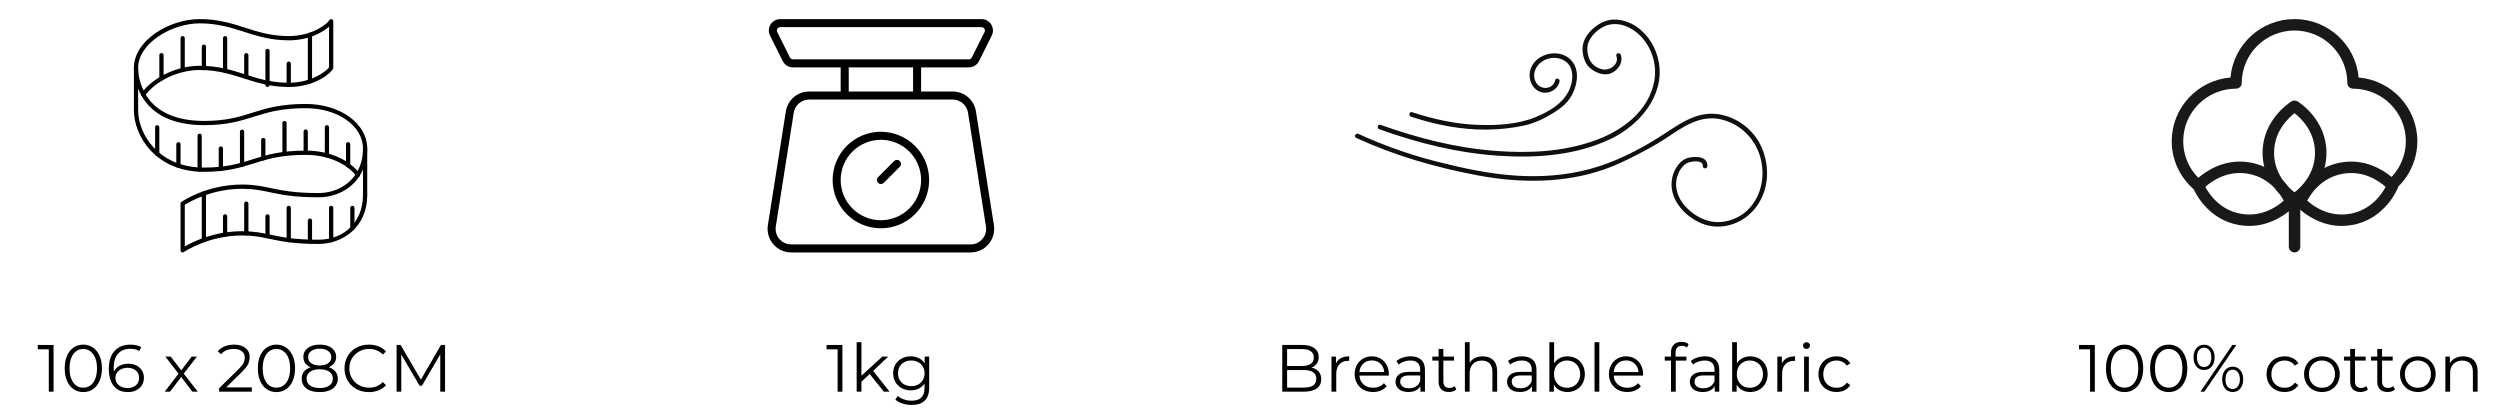 <svg version="1.0" preserveAspectRatio="xMidYMid meet" height="100" viewBox="0 0 450 75" zoomAndPan="magnify" width="600" xmlns:xlink="http://www.w3.org/1999/xlink" xmlns="http://www.w3.org/2000/svg"><defs><g></g><clipPath id="d0caf48383"><path clip-rule="nonzero" d="M 247 3.438 L 299 3.438 L 299 29 L 247 29 Z M 247 3.438"></path></clipPath><clipPath id="7ccf0a5120"><path clip-rule="nonzero" d="M 243.602 20 L 318.602 20 L 318.602 41 L 243.602 41 Z M 243.602 20"></path></clipPath><clipPath id="6e84d420cc"><path clip-rule="nonzero" d="M 25 16 L 66.102 16 L 66.102 32 L 25 32 Z M 25 16"></path></clipPath><clipPath id="cbd8813df9"><path clip-rule="nonzero" d="M 24.102 3.438 L 60 3.438 L 60 18 L 24.102 18 Z M 24.102 3.438"></path></clipPath><clipPath id="e749f09294"><path clip-rule="nonzero" d="M 24.102 19 L 65 19 L 65 32 L 24.102 32 Z M 24.102 19"></path></clipPath><clipPath id="ec24bb7728"><path clip-rule="nonzero" d="M 32 31 L 66.102 31 L 66.102 45.438 L 32 45.438 Z M 32 31"></path></clipPath><clipPath id="0069982c3c"><path clip-rule="nonzero" d="M 65 26 L 66.102 26 L 66.102 36 L 65 36 Z M 65 26"></path></clipPath><clipPath id="25123124cc"><path clip-rule="nonzero" d="M 24.102 11 L 25 11 L 25 21 L 24.102 21 Z M 24.102 11"></path></clipPath><clipPath id="27c01b0a09"><path clip-rule="nonzero" d="M 138 3.438 L 179 3.438 L 179 45.438 L 138 45.438 Z M 138 3.438"></path></clipPath><clipPath id="dfe08d9990"><path clip-rule="nonzero" d="M 390.898 3.438 L 435.148 3.438 L 435.148 45.438 L 390.898 45.438 Z M 390.898 3.438"></path></clipPath></defs><path fill-rule="nonzero" fill-opacity="1" d="M 253.973 21 C 258.371 22.453 262.953 23.375 267.594 23.328 C 269.797 23.309 272.016 23.086 274.176 22.633 C 276.098 22.234 277.867 21.402 279.535 20.371 C 281.09 19.41 282.387 18.387 283.164 16.664 C 283.848 15.141 284.188 13.266 283.414 11.711 C 281.855 8.574 276.938 9.102 275.609 12.152 C 274.938 13.688 275.496 15.754 277.078 16.469 C 278.527 17.125 280.391 16.246 280.723 14.66 C 280.832 14.137 280.039 13.914 279.93 14.438 C 279.594 16.035 277.512 16.285 276.613 15.035 C 275.645 13.684 276.289 11.938 277.562 11.074 C 278.762 10.262 280.414 10.168 281.648 10.953 C 283.113 11.887 283.223 13.707 282.801 15.246 C 281.973 18.262 279.125 19.961 276.41 21.078 C 273.227 22.395 269.469 22.594 266.066 22.477 C 262.012 22.34 258.035 21.465 254.191 20.195 C 253.688 20.027 253.469 20.832 253.973 21" fill="#100f0d"></path><g clip-path="url(#d0caf48383)"><path fill-rule="nonzero" fill-opacity="1" d="M 248.273 23.266 C 255.238 25.77 262.477 27.562 269.871 28.043 C 276.68 28.484 283.758 27.973 290 24.969 C 295.07 22.527 299.633 17.281 298.594 11.242 C 298.16 8.707 296.738 6.297 294.625 4.836 C 293.523 4.074 292.219 3.602 290.883 3.523 C 289.352 3.438 288.004 4.078 286.848 5.055 C 285.777 5.953 284.855 7.305 284.855 8.762 C 284.855 9.902 285.215 11.348 286.074 12.137 C 287.07 13.047 288.664 13.73 289.984 13.188 C 291.238 12.668 292.227 11.242 291.746 9.867 C 291.57 9.363 290.773 9.578 290.949 10.086 C 291.484 11.617 289.707 12.789 288.375 12.465 C 287.164 12.172 286.27 11.402 285.93 10.207 C 285.586 9.008 285.621 7.934 286.32 6.863 C 287.055 5.734 288.391 4.703 289.715 4.43 C 292.234 3.91 294.793 5.555 296.195 7.555 C 297.602 9.559 298.215 12.094 297.781 14.516 C 296.801 20.059 291.945 23.559 287.008 25.316 C 281.293 27.348 275.168 27.613 269.176 27.16 C 262.094 26.625 255.168 24.859 248.492 22.465 C 247.992 22.285 247.773 23.09 248.273 23.266" fill="#100f0d"></path></g><g clip-path="url(#7ccf0a5120)"><path fill-rule="nonzero" fill-opacity="1" d="M 244.098 24.816 C 251.156 28.059 258.574 30.188 266.188 31.602 C 273.711 32.992 281.621 33.012 288.906 30.445 C 290.758 29.793 292.512 28.953 294.258 28.059 C 296.125 27.102 297.992 26.129 299.746 24.965 C 302.812 22.93 305.945 20.602 309.82 21.496 C 313.098 22.258 315.734 24.746 316.754 27.969 C 317.848 31.414 317.145 35.391 314.461 37.918 C 312.996 39.293 310.797 40.102 308.812 39.969 C 306.699 39.832 304.699 38.645 303.297 37.078 C 301.938 35.559 301.277 33.5 301.988 31.52 C 302.309 30.629 302.973 29.59 303.895 29.266 C 304.574 29.023 306.555 28.738 306.512 29.902 C 306.492 30.438 307.316 30.438 307.336 29.902 C 307.402 28.117 305.285 28.125 304.062 28.367 C 302.426 28.691 301.344 30.41 301.008 31.957 C 300.207 35.633 303.129 38.914 306.309 40.223 C 309.863 41.68 313.965 40.234 316.184 37.164 C 318.438 34.047 318.598 29.965 317.074 26.488 C 315.723 23.402 312.719 21.102 309.422 20.574 C 305.18 19.898 301.984 22.594 298.605 24.715 C 294.762 27.129 290.531 29.254 286.145 30.43 C 281.852 31.582 277.375 31.895 272.949 31.617 C 268.07 31.312 263.234 30.262 258.504 29.055 C 253.699 27.824 249.031 26.172 244.516 24.098 C 244.035 23.879 243.617 24.594 244.098 24.816" fill="#100f0d"></path></g><g clip-path="url(#6e84d420cc)"><path fill-rule="nonzero" fill-opacity="1" d="M 64.422 31.828 C 64.348 31.828 64.277 31.812 64.215 31.77 C 64.035 31.656 63.984 31.422 64.098 31.242 C 64.918 29.961 65.336 28.441 65.336 26.73 C 65.336 22.66 60.809 19.473 55.027 19.473 C 50.555 19.473 48.059 20.262 45.645 21.023 C 43.293 21.762 40.859 22.527 36.699 22.527 C 31.266 22.527 27.371 20.676 25.438 17.168 C 25.336 16.984 25.402 16.75 25.59 16.648 C 25.773 16.547 26.004 16.617 26.105 16.801 C 27.898 20.051 31.559 21.766 36.699 21.766 C 40.742 21.766 43.012 21.051 45.414 20.293 C 47.883 19.516 50.438 18.711 55.027 18.711 C 61.238 18.711 66.102 22.234 66.102 26.73 C 66.102 28.59 65.645 30.246 64.738 31.652 C 64.668 31.766 64.547 31.828 64.422 31.828" fill="#000000"></path></g><g clip-path="url(#cbd8813df9)"><path fill-rule="nonzero" fill-opacity="1" d="M 35.938 4.203 C 30.922 4.203 24.863 7.777 24.863 12.219 C 24.863 13.551 25.207 14.973 25.84 16.285 C 28.09 13.645 32.141 11.84 35.938 11.84 C 39.285 11.84 41.758 12.629 44.152 13.395 C 46.559 14.164 48.832 14.895 51.973 14.895 C 56.145 14.895 58.781 12.785 59.227 12.117 L 59.227 4.805 C 58.062 5.824 55.582 7.258 51.973 7.258 C 48.711 7.258 46.273 6.477 43.918 5.719 C 41.582 4.973 39.168 4.203 35.938 4.203 Z M 25.773 17.367 C 25.766 17.367 25.754 17.367 25.746 17.367 C 25.617 17.355 25.5 17.285 25.438 17.168 C 24.574 15.613 24.102 13.852 24.102 12.219 C 24.102 7.273 30.461 3.438 35.938 3.438 C 39.285 3.438 41.758 4.23 44.152 4.996 C 46.559 5.766 48.832 6.492 51.973 6.492 C 56.301 6.492 58.977 4.227 59.27 3.648 C 59.348 3.492 59.523 3.41 59.699 3.449 C 59.867 3.488 59.992 3.645 59.992 3.82 L 59.992 12.219 C 59.992 12.281 59.977 12.34 59.949 12.395 C 59.586 13.113 56.785 15.656 51.973 15.656 C 48.711 15.656 46.273 14.875 43.918 14.121 C 41.582 13.375 39.168 12.602 35.938 12.602 C 32.145 12.602 28.09 14.496 26.082 17.215 C 26.004 17.309 25.891 17.367 25.773 17.367" fill="#000000"></path></g><g clip-path="url(#e749f09294)"><path fill-rule="nonzero" fill-opacity="1" d="M 64.422 31.828 C 64.305 31.828 64.191 31.777 64.117 31.68 C 62.332 29.332 58.852 27.875 55.027 27.875 C 50.555 27.875 48.059 28.66 45.645 29.422 C 43.293 30.164 40.859 30.93 36.699 30.93 C 28.008 30.93 24.102 24.453 24.102 19.855 C 24.102 19.645 24.27 19.473 24.48 19.473 C 24.691 19.473 24.863 19.645 24.863 19.855 C 24.863 24.137 28.535 30.164 36.699 30.164 C 40.742 30.164 43.012 29.449 45.414 28.695 C 47.883 27.918 50.438 27.109 55.027 27.109 C 59.145 27.109 62.77 28.648 64.723 31.219 C 64.852 31.387 64.82 31.625 64.648 31.754 C 64.582 31.805 64.5 31.828 64.422 31.828" fill="#000000"></path></g><g clip-path="url(#ec24bb7728)"><path fill-rule="nonzero" fill-opacity="1" d="M 32.883 45.438 C 32.82 45.438 32.758 45.422 32.707 45.395 C 32.578 45.328 32.5 45.199 32.5 45.055 L 32.5 36.656 C 32.5 36.531 32.562 36.414 32.664 36.344 C 32.848 36.215 37.227 33.219 43.574 33.219 C 45.758 33.219 47.207 33.531 48.746 33.855 C 50.711 34.273 52.941 34.746 57.316 34.746 C 60.168 34.746 62.703 33.438 64.098 31.242 C 64.211 31.066 64.445 31.012 64.625 31.125 C 64.801 31.238 64.855 31.477 64.742 31.652 C 63.207 34.066 60.434 35.512 57.316 35.512 C 52.863 35.512 50.59 35.027 48.586 34.602 C 47.023 34.27 45.676 33.984 43.574 33.984 C 38.129 33.984 34.109 36.332 33.262 36.863 L 33.262 44.367 C 34.684 43.535 38.5 41.621 43.574 41.621 C 45.758 41.621 47.207 41.93 48.746 42.254 C 50.711 42.672 52.941 43.148 57.316 43.148 C 62.039 43.148 65.336 39.852 65.336 35.129 C 65.336 34.918 65.508 34.746 65.719 34.746 C 65.93 34.746 66.102 34.918 66.102 35.129 C 66.102 40.895 61.684 43.91 57.316 43.91 C 52.863 43.91 50.59 43.426 48.586 43.004 C 47.023 42.672 45.676 42.383 43.574 42.383 C 37.465 42.383 33.145 45.34 33.098 45.371 C 33.035 45.414 32.961 45.438 32.883 45.438" fill="#000000"></path></g><g clip-path="url(#0069982c3c)"><path fill-rule="nonzero" fill-opacity="1" d="M 65.719 35.512 C 65.508 35.512 65.336 35.34 65.336 35.129 L 65.336 26.73 C 65.336 26.516 65.508 26.348 65.719 26.348 C 65.93 26.348 66.102 26.516 66.102 26.73 L 66.102 35.129 C 66.102 35.34 65.93 35.512 65.719 35.512" fill="#000000"></path></g><g clip-path="url(#25123124cc)"><path fill-rule="nonzero" fill-opacity="1" d="M 24.48 20.238 C 24.27 20.238 24.102 20.066 24.102 19.855 L 24.102 12.219 C 24.102 12.008 24.27 11.84 24.48 11.84 C 24.691 11.84 24.863 12.008 24.863 12.219 L 24.863 19.855 C 24.863 20.066 24.691 20.238 24.48 20.238" fill="#000000"></path></g><path fill-rule="nonzero" fill-opacity="1" d="M 55.789 15.043 C 55.578 15.043 55.41 14.875 55.41 14.664 L 55.41 6.262 C 55.41 6.051 55.578 5.883 55.789 5.883 C 56.004 5.883 56.172 6.051 56.172 6.262 L 56.172 14.664 C 56.172 14.875 56.004 15.043 55.789 15.043" fill="#000000"></path><path fill-rule="nonzero" fill-opacity="1" d="M 36.699 43.598 C 36.488 43.598 36.316 43.426 36.316 43.215 L 36.316 34.816 C 36.316 34.605 36.488 34.434 36.699 34.434 C 36.91 34.434 37.082 34.605 37.082 34.816 L 37.082 43.215 C 37.082 43.426 36.91 43.598 36.699 43.598" fill="#000000"></path><path fill-rule="nonzero" fill-opacity="1" d="M 28.301 28.09 C 28.09 28.09 27.918 27.918 27.918 27.707 L 27.918 22.91 C 27.918 22.699 28.09 22.527 28.301 22.527 C 28.512 22.527 28.68 22.699 28.68 22.91 L 28.68 27.707 C 28.68 27.918 28.512 28.09 28.301 28.09" fill="#000000"></path><path fill-rule="nonzero" fill-opacity="1" d="M 32.117 30.219 C 31.906 30.219 31.734 30.051 31.734 29.836 L 31.734 25.965 C 31.734 25.754 31.906 25.582 32.117 25.582 C 32.328 25.582 32.5 25.754 32.5 25.965 L 32.5 29.836 C 32.5 30.051 32.328 30.219 32.117 30.219" fill="#000000"></path><path fill-rule="nonzero" fill-opacity="1" d="M 35.938 30.914 C 35.723 30.914 35.555 30.746 35.555 30.531 L 35.555 24.438 C 35.555 24.227 35.723 24.055 35.938 24.055 C 36.148 24.055 36.316 24.227 36.316 24.438 L 36.316 30.531 C 36.316 30.746 36.148 30.914 35.938 30.914" fill="#000000"></path><path fill-rule="nonzero" fill-opacity="1" d="M 39.754 30.777 C 39.543 30.777 39.371 30.605 39.371 30.395 L 39.371 26.73 C 39.371 26.516 39.543 26.348 39.754 26.348 C 39.965 26.348 40.137 26.516 40.137 26.73 L 40.137 30.395 C 40.137 30.605 39.965 30.777 39.754 30.777" fill="#000000"></path><path fill-rule="nonzero" fill-opacity="1" d="M 43.574 30.027 C 43.359 30.027 43.191 29.859 43.191 29.645 L 43.191 23.703 C 43.191 23.496 43.359 23.324 43.574 23.324 C 43.785 23.324 43.953 23.496 43.953 23.703 L 43.953 29.645 C 43.953 29.859 43.785 30.027 43.574 30.027" fill="#000000"></path><path fill-rule="nonzero" fill-opacity="1" d="M 47.391 28.875 C 47.18 28.875 47.008 28.703 47.008 28.492 L 47.008 25.203 C 47.008 24.988 47.18 24.82 47.391 24.82 C 47.602 24.82 47.773 24.988 47.773 25.203 L 47.773 28.492 C 47.773 28.703 47.602 28.875 47.391 28.875" fill="#000000"></path><path fill-rule="nonzero" fill-opacity="1" d="M 51.207 28.094 C 50.996 28.094 50.828 27.926 50.828 27.715 L 50.828 22.148 C 50.828 21.934 50.996 21.766 51.207 21.766 C 51.422 21.766 51.59 21.934 51.59 22.148 L 51.59 27.715 C 51.59 27.926 51.422 28.094 51.207 28.094" fill="#000000"></path><path fill-rule="nonzero" fill-opacity="1" d="M 55.027 27.875 C 54.816 27.875 54.645 27.703 54.645 27.492 L 54.645 23.676 C 54.645 23.461 54.816 23.293 55.027 23.293 C 55.238 23.293 55.41 23.461 55.41 23.676 L 55.41 27.492 C 55.41 27.703 55.238 27.875 55.027 27.875" fill="#000000"></path><path fill-rule="nonzero" fill-opacity="1" d="M 58.844 28.363 C 58.633 28.363 58.465 28.195 58.465 27.98 L 58.465 22.91 C 58.465 22.699 58.633 22.527 58.844 22.527 C 59.059 22.527 59.227 22.699 59.227 22.91 L 59.227 27.98 C 59.227 28.195 59.059 28.363 58.844 28.363" fill="#000000"></path><path fill-rule="nonzero" fill-opacity="1" d="M 62.664 30.137 C 62.453 30.137 62.281 29.961 62.281 29.754 L 62.281 25.965 C 62.281 25.754 62.453 25.582 62.664 25.582 C 62.875 25.582 63.047 25.754 63.047 25.965 L 63.047 29.754 C 63.047 29.961 62.875 30.137 62.664 30.137" fill="#000000"></path><path fill-rule="nonzero" fill-opacity="1" d="M 40.52 42.621 C 40.305 42.621 40.137 42.449 40.137 42.242 L 40.137 38.949 C 40.137 38.734 40.305 38.566 40.52 38.566 C 40.73 38.566 40.898 38.734 40.898 38.949 L 40.898 42.242 C 40.898 42.449 40.73 42.621 40.52 42.621" fill="#000000"></path><path fill-rule="nonzero" fill-opacity="1" d="M 48.152 42.902 C 47.941 42.902 47.773 42.734 47.773 42.52 L 47.773 38.949 C 47.773 38.734 47.941 38.566 48.152 38.566 C 48.367 38.566 48.535 38.734 48.535 38.949 L 48.535 42.52 C 48.535 42.734 48.367 42.902 48.152 42.902" fill="#000000"></path><path fill-rule="nonzero" fill-opacity="1" d="M 55.789 43.887 C 55.578 43.887 55.41 43.719 55.41 43.504 L 55.41 39.711 C 55.41 39.5 55.578 39.328 55.789 39.328 C 56.004 39.328 56.172 39.5 56.172 39.711 L 56.172 43.504 C 56.172 43.719 56.004 43.887 55.789 43.887" fill="#000000"></path><path fill-rule="nonzero" fill-opacity="1" d="M 63.426 41.492 C 63.215 41.492 63.047 41.32 63.047 41.109 L 63.047 37.422 C 63.047 37.207 63.215 37.039 63.426 37.039 C 63.641 37.039 63.809 37.207 63.809 37.422 L 63.809 41.109 C 63.809 41.32 63.641 41.492 63.426 41.492" fill="#000000"></path><path fill-rule="nonzero" fill-opacity="1" d="M 44.336 42.398 C 44.125 42.398 43.953 42.23 43.953 42.016 L 43.953 36.656 C 43.953 36.445 44.125 36.273 44.336 36.273 C 44.547 36.273 44.719 36.445 44.719 36.656 L 44.719 42.016 C 44.719 42.23 44.547 42.398 44.336 42.398" fill="#000000"></path><path fill-rule="nonzero" fill-opacity="1" d="M 51.973 43.605 C 51.762 43.605 51.59 43.434 51.59 43.227 L 51.59 37.422 C 51.59 37.207 51.762 37.039 51.973 37.039 C 52.184 37.039 52.355 37.207 52.355 37.422 L 52.355 43.227 C 52.355 43.434 52.184 43.605 51.973 43.605" fill="#000000"></path><path fill-rule="nonzero" fill-opacity="1" d="M 59.609 43.629 C 59.398 43.629 59.227 43.457 59.227 43.246 L 59.227 37.422 C 59.227 37.207 59.398 37.039 59.609 37.039 C 59.82 37.039 59.992 37.207 59.992 37.422 L 59.992 43.246 C 59.992 43.457 59.82 43.629 59.609 43.629" fill="#000000"></path><path fill-rule="nonzero" fill-opacity="1" d="M 51.973 15.656 C 51.762 15.656 51.59 15.488 51.59 15.273 L 51.59 11.457 C 51.59 11.246 51.762 11.074 51.973 11.074 C 52.184 11.074 52.355 11.246 52.355 11.457 L 52.355 15.273 C 52.355 15.488 52.184 15.656 51.973 15.656" fill="#000000"></path><path fill-rule="nonzero" fill-opacity="1" d="M 48.152 15.656 C 47.941 15.656 47.773 15.488 47.773 15.273 L 47.773 9.164 C 47.773 8.953 47.941 8.785 48.152 8.785 C 48.367 8.785 48.535 8.953 48.535 9.164 L 48.535 15.273 C 48.535 15.488 48.367 15.656 48.152 15.656" fill="#000000"></path><path fill-rule="nonzero" fill-opacity="1" d="M 44.336 14.238 C 44.125 14.238 43.953 14.066 43.953 13.855 L 43.953 9.93 C 43.953 9.719 44.125 9.547 44.336 9.547 C 44.547 9.547 44.719 9.719 44.719 9.93 L 44.719 13.855 C 44.719 14.066 44.547 14.238 44.336 14.238" fill="#000000"></path><path fill-rule="nonzero" fill-opacity="1" d="M 40.52 13.129 C 40.305 13.129 40.137 12.957 40.137 12.746 L 40.137 6.875 C 40.137 6.664 40.305 6.492 40.52 6.492 C 40.73 6.492 40.898 6.664 40.898 6.875 L 40.898 12.746 C 40.898 12.957 40.73 13.129 40.52 13.129" fill="#000000"></path><path fill-rule="nonzero" fill-opacity="1" d="M 36.699 12.617 C 36.488 12.617 36.316 12.445 36.316 12.234 L 36.316 8.402 C 36.316 8.191 36.488 8.02 36.699 8.02 C 36.91 8.02 37.082 8.191 37.082 8.402 L 37.082 12.234 C 37.082 12.445 36.91 12.617 36.699 12.617" fill="#000000"></path><path fill-rule="nonzero" fill-opacity="1" d="M 32.883 12.984 C 32.668 12.984 32.5 12.812 32.5 12.602 L 32.5 6.875 C 32.5 6.664 32.668 6.492 32.883 6.492 C 33.094 6.492 33.262 6.664 33.262 6.875 L 33.262 12.602 C 33.262 12.812 33.094 12.984 32.883 12.984" fill="#000000"></path><path fill-rule="nonzero" fill-opacity="1" d="M 29.062 14.52 C 28.852 14.52 28.68 14.348 28.68 14.137 L 28.68 9.93 C 28.68 9.719 28.852 9.547 29.062 9.547 C 29.273 9.547 29.445 9.719 29.445 9.93 L 29.445 14.137 C 29.445 14.348 29.273 14.52 29.062 14.52" fill="#000000"></path><g clip-path="url(#27c01b0a09)"><path fill-rule="nonzero" fill-opacity="1" d="M 178.902 40.523 L 175.672 20.062 C 175.594 19.562 175.434 19.09 175.184 18.645 C 174.938 18.203 174.621 17.816 174.238 17.488 C 173.852 17.156 173.422 16.906 172.945 16.73 C 172.469 16.559 171.977 16.469 171.473 16.473 L 165.797 16.473 L 165.797 12.129 L 174.387 12.129 C 174.777 12.129 175.137 12.027 175.469 11.82 C 175.801 11.617 176.051 11.34 176.227 10.992 L 178.512 6.414 C 178.59 6.258 178.648 6.094 178.684 5.922 C 178.719 5.75 178.734 5.578 178.727 5.402 C 178.719 5.227 178.688 5.055 178.637 4.891 C 178.586 4.723 178.516 4.562 178.422 4.414 C 178.328 4.266 178.219 4.129 178.094 4.008 C 177.969 3.887 177.828 3.785 177.676 3.699 C 177.52 3.613 177.359 3.547 177.191 3.504 C 177.02 3.461 176.848 3.438 176.672 3.438 L 140.445 3.438 C 140.27 3.438 140.098 3.461 139.93 3.504 C 139.758 3.547 139.598 3.613 139.445 3.699 C 139.293 3.785 139.152 3.887 139.023 4.008 C 138.898 4.129 138.789 4.266 138.695 4.414 C 138.605 4.562 138.531 4.723 138.48 4.891 C 138.43 5.055 138.398 5.227 138.391 5.402 C 138.383 5.578 138.398 5.75 138.434 5.922 C 138.473 6.094 138.527 6.258 138.605 6.414 L 140.895 10.992 C 141.07 11.34 141.32 11.617 141.652 11.82 C 141.984 12.027 142.344 12.129 142.734 12.129 L 151.32 12.129 L 151.32 16.473 L 145.648 16.473 C 145.141 16.469 144.648 16.559 144.172 16.73 C 143.699 16.906 143.266 17.156 142.883 17.488 C 142.496 17.816 142.18 18.203 141.934 18.645 C 141.688 19.09 141.527 19.562 141.449 20.062 L 138.219 40.523 C 138.168 40.828 138.156 41.133 138.172 41.438 C 138.191 41.746 138.242 42.047 138.324 42.34 C 138.41 42.637 138.523 42.922 138.668 43.191 C 138.812 43.461 138.984 43.715 139.184 43.949 C 139.383 44.18 139.605 44.391 139.852 44.578 C 140.098 44.762 140.359 44.918 140.637 45.047 C 140.918 45.176 141.207 45.273 141.504 45.34 C 141.805 45.406 142.109 45.438 142.418 45.438 L 174.703 45.438 C 175.008 45.438 175.312 45.406 175.613 45.34 C 175.914 45.273 176.203 45.176 176.48 45.047 C 176.762 44.918 177.023 44.762 177.266 44.578 C 177.512 44.391 177.734 44.18 177.934 43.949 C 178.133 43.715 178.305 43.461 178.449 43.191 C 178.594 42.922 178.711 42.637 178.793 42.34 C 178.875 42.047 178.926 41.746 178.945 41.438 C 178.965 41.133 178.949 40.828 178.902 40.523 Z M 142.188 10.344 L 139.902 5.766 C 139.855 5.672 139.832 5.574 139.836 5.469 C 139.844 5.363 139.871 5.266 139.93 5.176 C 139.984 5.086 140.059 5.016 140.148 4.965 C 140.242 4.914 140.34 4.887 140.445 4.887 L 176.672 4.887 C 176.777 4.887 176.879 4.914 176.969 4.965 C 177.062 5.016 177.137 5.086 177.191 5.176 C 177.246 5.266 177.277 5.363 177.281 5.469 C 177.285 5.574 177.266 5.672 177.219 5.766 L 174.93 10.344 C 174.816 10.57 174.637 10.68 174.387 10.68 L 142.734 10.68 C 142.48 10.68 142.301 10.57 142.188 10.344 Z M 152.77 12.129 L 164.352 12.129 L 164.352 16.473 L 152.77 16.473 Z M 176.832 43.008 C 176.273 43.664 175.562 43.988 174.703 43.988 L 142.418 43.988 C 142.215 43.988 142.012 43.969 141.816 43.926 C 141.617 43.883 141.426 43.816 141.242 43.73 C 141.059 43.648 140.887 43.543 140.727 43.422 C 140.562 43.301 140.418 43.16 140.285 43.008 C 140.152 42.852 140.039 42.688 139.945 42.508 C 139.848 42.328 139.773 42.141 139.719 41.949 C 139.664 41.754 139.629 41.555 139.617 41.352 C 139.605 41.148 139.617 40.949 139.648 40.746 L 142.875 20.289 C 142.926 19.957 143.035 19.645 143.195 19.352 C 143.359 19.062 143.57 18.805 143.824 18.59 C 144.078 18.371 144.359 18.207 144.676 18.09 C 144.988 17.977 145.312 17.918 145.648 17.922 L 171.473 17.922 C 171.805 17.918 172.129 17.977 172.441 18.09 C 172.758 18.207 173.039 18.371 173.297 18.59 C 173.551 18.809 173.758 19.062 173.922 19.355 C 174.082 19.645 174.191 19.957 174.242 20.289 L 177.469 40.746 C 177.605 41.598 177.391 42.352 176.832 43.008 Z M 158.559 23.715 C 157.988 23.715 157.426 23.77 156.863 23.883 C 156.305 23.992 155.762 24.156 155.234 24.375 C 154.707 24.594 154.207 24.863 153.734 25.18 C 153.258 25.496 152.82 25.855 152.418 26.258 C 152.012 26.664 151.652 27.102 151.336 27.574 C 151.02 28.051 150.754 28.551 150.535 29.078 C 150.316 29.605 150.152 30.148 150.039 30.707 C 149.93 31.27 149.871 31.832 149.871 32.402 C 149.871 32.973 149.93 33.539 150.039 34.098 C 150.152 34.66 150.316 35.203 150.535 35.73 C 150.754 36.258 151.02 36.758 151.336 37.23 C 151.652 37.707 152.012 38.145 152.418 38.547 C 152.82 38.953 153.258 39.312 153.734 39.629 C 154.207 39.945 154.707 40.215 155.234 40.434 C 155.762 40.648 156.305 40.816 156.863 40.926 C 157.426 41.039 157.988 41.094 158.559 41.094 C 159.129 41.094 159.695 41.039 160.254 40.926 C 160.812 40.816 161.355 40.648 161.883 40.434 C 162.41 40.215 162.91 39.945 163.387 39.629 C 163.859 39.312 164.297 38.953 164.703 38.547 C 165.105 38.145 165.465 37.707 165.781 37.23 C 166.098 36.758 166.367 36.258 166.586 35.73 C 166.805 35.203 166.969 34.66 167.078 34.098 C 167.191 33.539 167.246 32.973 167.246 32.402 C 167.246 31.832 167.191 31.27 167.078 30.711 C 166.965 30.148 166.801 29.605 166.582 29.078 C 166.363 28.555 166.098 28.051 165.781 27.578 C 165.461 27.105 165.102 26.664 164.699 26.262 C 164.297 25.859 163.855 25.5 163.383 25.18 C 162.91 24.863 162.41 24.598 161.883 24.379 C 161.355 24.16 160.812 23.996 160.254 23.883 C 159.695 23.77 159.129 23.715 158.559 23.715 Z M 158.559 39.645 C 158.086 39.645 157.613 39.598 157.148 39.508 C 156.68 39.414 156.227 39.277 155.789 39.094 C 155.352 38.91 154.934 38.688 154.539 38.426 C 154.141 38.16 153.777 37.859 153.441 37.523 C 153.105 37.188 152.805 36.82 152.539 36.426 C 152.277 36.031 152.055 35.613 151.871 35.176 C 151.688 34.734 151.551 34.281 151.461 33.816 C 151.367 33.352 151.32 32.879 151.32 32.402 C 151.32 31.93 151.367 31.457 151.461 30.992 C 151.551 30.523 151.688 30.07 151.871 29.633 C 152.055 29.191 152.277 28.777 152.539 28.379 C 152.805 27.984 153.105 27.621 153.441 27.285 C 153.777 26.945 154.141 26.648 154.539 26.383 C 154.934 26.117 155.352 25.895 155.789 25.715 C 156.227 25.531 156.68 25.395 157.148 25.301 C 157.613 25.207 158.086 25.164 158.559 25.164 C 159.035 25.164 159.504 25.207 159.973 25.301 C 160.438 25.395 160.891 25.531 161.328 25.715 C 161.77 25.895 162.188 26.117 162.582 26.383 C 162.977 26.648 163.344 26.945 163.68 27.285 C 164.016 27.621 164.312 27.984 164.578 28.379 C 164.844 28.777 165.066 29.191 165.246 29.633 C 165.43 30.07 165.566 30.523 165.66 30.992 C 165.754 31.457 165.797 31.93 165.797 32.402 C 165.797 32.879 165.75 33.352 165.656 33.816 C 165.566 34.281 165.426 34.734 165.246 35.172 C 165.062 35.613 164.84 36.031 164.574 36.426 C 164.312 36.82 164.012 37.188 163.676 37.523 C 163.34 37.859 162.973 38.156 162.578 38.422 C 162.184 38.688 161.766 38.91 161.328 39.09 C 160.891 39.273 160.438 39.41 159.973 39.504 C 159.504 39.598 159.035 39.645 158.559 39.645 Z M 161.965 28.996 C 162.109 29.137 162.18 29.309 162.18 29.508 C 162.18 29.707 162.109 29.879 161.965 30.02 L 159.07 32.914 C 158.93 33.055 158.758 33.121 158.562 33.117 C 158.363 33.117 158.195 33.047 158.055 32.906 C 157.918 32.766 157.848 32.598 157.844 32.402 C 157.844 32.203 157.91 32.035 158.047 31.891 L 160.941 28.996 C 161.086 28.855 161.254 28.781 161.453 28.781 C 161.656 28.781 161.824 28.855 161.965 28.996 Z M 161.965 28.996" fill="#000000"></path></g><g clip-path="url(#dfe08d9990)"><path fill-rule="nonzero" fill-opacity="1" d="M 435.121 25.406 C 435.121 19.395 430.461 14.449 424.547 13.949 C 424.039 8.066 419.062 3.434 413.016 3.434 C 406.973 3.434 401.992 8.066 401.488 13.949 C 395.57 14.449 390.91 19.395 390.91 25.406 C 390.91 28.73 392.348 31.871 394.863 34.059 C 395.387 35.191 397.727 39.582 403.016 40.508 C 403.652 40.621 404.266 40.668 404.852 40.668 C 408.133 40.668 410.637 39.117 411.984 38.035 L 411.984 44.402 C 411.984 44.973 412.445 45.434 413.02 45.434 C 413.59 45.434 414.051 44.973 414.051 44.402 L 414.051 37.754 C 415.289 38.824 417.941 40.672 421.52 40.672 C 422.105 40.672 422.719 40.621 423.355 40.508 C 429.309 39.465 431.527 34.031 431.621 33.801 C 431.648 33.734 431.664 33.664 431.676 33.594 C 433.871 31.441 435.121 28.48 435.121 25.406 Z M 392.98 25.406 C 392.98 20.199 397.242 15.961 402.48 15.961 C 403.051 15.961 403.516 15.504 403.516 14.934 C 403.516 9.727 407.777 5.492 413.016 5.492 C 418.254 5.492 422.516 9.73 422.516 14.934 C 422.516 15.504 422.98 15.961 423.551 15.961 C 428.789 15.961 433.051 20.199 433.051 25.406 C 433.051 27.801 432.125 30.113 430.488 31.855 C 428.961 30.586 425.688 28.488 421.355 29.246 C 420.246 29.441 419.266 29.789 418.406 30.227 C 418.633 29.395 418.766 28.488 418.766 27.5 C 418.766 21.492 413.77 18.375 413.555 18.246 C 413.223 18.043 412.805 18.043 412.473 18.246 C 412.262 18.375 407.262 21.492 407.262 27.5 C 407.262 28.414 407.379 29.262 407.574 30.039 C 406.812 29.691 405.957 29.414 405.012 29.246 C 400.492 28.457 397.129 30.77 395.691 32.012 C 393.957 30.254 392.977 27.891 392.977 25.402 Z M 410.953 32.477 C 410.086 31.254 409.332 29.594 409.332 27.5 C 409.332 23.645 411.871 21.258 413.016 20.379 C 414.16 21.258 416.699 23.645 416.699 27.5 C 416.699 31.352 414.16 33.738 413.016 34.617 C 412.73 34.398 412.355 34.082 411.953 33.672 C 411.668 33.285 411.336 32.879 410.953 32.477 Z M 403.375 38.48 C 399.555 37.812 397.633 34.914 396.957 33.641 C 398.027 32.672 400.836 30.602 404.652 31.273 C 406.77 31.645 408.305 32.699 409.367 33.785 C 409.695 34.234 410.035 34.629 410.363 34.977 C 410.676 35.414 410.91 35.809 411.07 36.113 C 410 37.082 407.191 39.152 403.375 38.48 Z M 422.996 38.48 C 419.176 39.152 416.371 37.082 415.301 36.113 C 415.973 34.84 417.898 31.941 421.715 31.273 C 425.535 30.605 428.344 32.676 429.41 33.641 C 428.738 34.914 426.816 37.812 422.996 38.484 Z M 422.996 38.48" fill="#18191b"></path></g><g fill-opacity="1" fill="#000000"><g transform="translate(6.689, 70.5)"><g><path d="M 2.953 -8.406 L 2.953 0 L 2.094 0 L 2.094 -7.625 L 0.109 -7.625 L 0.109 -8.406 Z M 2.953 -8.406"></path></g></g></g><g fill-opacity="1" fill="#000000"><g transform="translate(11.021, 70.5)"><g><path d="M 3.969 0.078 C 3.32 0.078 2.742 -0.094 2.234 -0.438 C 1.723 -0.781 1.328 -1.273 1.047 -1.922 C 0.766 -2.566 0.625 -3.328 0.625 -4.203 C 0.625 -5.078 0.766 -5.832 1.047 -6.469 C 1.328 -7.113 1.723 -7.609 2.234 -7.953 C 2.742 -8.297 3.32 -8.469 3.969 -8.469 C 4.613 -8.469 5.191 -8.297 5.703 -7.953 C 6.211 -7.609 6.609 -7.113 6.891 -6.469 C 7.18 -5.832 7.328 -5.078 7.328 -4.203 C 7.328 -3.328 7.18 -2.566 6.891 -1.922 C 6.609 -1.273 6.211 -0.781 5.703 -0.438 C 5.191 -0.094 4.613 0.078 3.969 0.078 Z M 3.969 -0.719 C 4.457 -0.719 4.883 -0.852 5.25 -1.125 C 5.625 -1.395 5.914 -1.789 6.125 -2.312 C 6.332 -2.832 6.438 -3.461 6.438 -4.203 C 6.438 -4.93 6.332 -5.555 6.125 -6.078 C 5.914 -6.598 5.625 -6.992 5.25 -7.266 C 4.883 -7.547 4.457 -7.688 3.969 -7.688 C 3.477 -7.688 3.047 -7.547 2.672 -7.266 C 2.305 -6.992 2.02 -6.598 1.812 -6.078 C 1.602 -5.555 1.5 -4.93 1.5 -4.203 C 1.5 -3.461 1.602 -2.832 1.812 -2.312 C 2.02 -1.789 2.305 -1.395 2.672 -1.125 C 3.047 -0.852 3.477 -0.719 3.969 -0.719 Z M 3.969 -0.719"></path></g></g></g><g fill-opacity="1" fill="#000000"><g transform="translate(18.965, 70.5)"><g><path d="M 4.109 -5.031 C 4.66 -5.031 5.148 -4.926 5.578 -4.719 C 6.004 -4.508 6.336 -4.211 6.578 -3.828 C 6.816 -3.453 6.938 -3.016 6.938 -2.516 C 6.938 -1.992 6.812 -1.535 6.562 -1.141 C 6.312 -0.754 5.969 -0.453 5.531 -0.234 C 5.102 -0.023 4.613 0.078 4.062 0.078 C 2.957 0.078 2.109 -0.285 1.516 -1.016 C 0.922 -1.754 0.625 -2.789 0.625 -4.125 C 0.625 -5.062 0.781 -5.852 1.094 -6.5 C 1.414 -7.145 1.863 -7.633 2.438 -7.969 C 3.02 -8.301 3.695 -8.469 4.469 -8.469 C 5.301 -8.469 5.961 -8.316 6.453 -8.016 L 6.109 -7.312 C 5.711 -7.582 5.164 -7.719 4.469 -7.719 C 3.539 -7.719 2.812 -7.422 2.281 -6.828 C 1.758 -6.242 1.5 -5.391 1.5 -4.266 C 1.5 -4.066 1.508 -3.844 1.531 -3.594 C 1.738 -4.039 2.07 -4.391 2.531 -4.641 C 2.988 -4.898 3.516 -5.031 4.109 -5.031 Z M 4.031 -0.656 C 4.633 -0.656 5.125 -0.82 5.5 -1.156 C 5.883 -1.488 6.078 -1.93 6.078 -2.484 C 6.078 -3.035 5.883 -3.473 5.5 -3.797 C 5.125 -4.129 4.613 -4.297 3.969 -4.297 C 3.551 -4.297 3.176 -4.211 2.844 -4.047 C 2.52 -3.891 2.266 -3.672 2.078 -3.391 C 1.898 -3.109 1.812 -2.797 1.812 -2.453 C 1.812 -2.141 1.895 -1.844 2.062 -1.562 C 2.238 -1.289 2.492 -1.07 2.828 -0.906 C 3.172 -0.738 3.57 -0.656 4.031 -0.656 Z M 4.031 -0.656"></path></g></g></g><g fill-opacity="1" fill="#000000"><g transform="translate(26.273, 70.5)"><g></g></g></g><g fill-opacity="1" fill="#000000"><g transform="translate(29.417, 70.5)"><g><path d="M 5.203 0 L 3.203 -2.641 L 1.188 0 L 0.234 0 L 2.719 -3.234 L 0.344 -6.312 L 1.312 -6.312 L 3.203 -3.844 L 5.094 -6.312 L 6.031 -6.312 L 3.656 -3.234 L 6.188 0 Z M 5.203 0"></path></g></g></g><g fill-opacity="1" fill="#000000"><g transform="translate(35.825, 70.5)"><g></g></g></g><g fill-opacity="1" fill="#000000"><g transform="translate(38.969, 70.5)"><g><path d="M 6.359 -0.766 L 6.359 0 L 0.469 0 L 0.469 -0.609 L 3.953 -4.031 C 4.398 -4.469 4.703 -4.844 4.859 -5.156 C 5.016 -5.469 5.094 -5.785 5.094 -6.109 C 5.094 -6.609 4.922 -6.992 4.578 -7.266 C 4.234 -7.547 3.75 -7.688 3.125 -7.688 C 2.133 -7.688 1.367 -7.375 0.828 -6.75 L 0.219 -7.266 C 0.539 -7.648 0.957 -7.945 1.469 -8.156 C 1.977 -8.363 2.551 -8.469 3.188 -8.469 C 4.039 -8.469 4.719 -8.266 5.219 -7.859 C 5.719 -7.461 5.969 -6.91 5.969 -6.203 C 5.969 -5.773 5.875 -5.359 5.688 -4.953 C 5.5 -4.555 5.133 -4.098 4.594 -3.578 L 1.734 -0.766 Z M 6.359 -0.766"></path></g></g></g><g fill-opacity="1" fill="#000000"><g transform="translate(45.785, 70.5)"><g><path d="M 3.969 0.078 C 3.32 0.078 2.742 -0.094 2.234 -0.438 C 1.723 -0.781 1.328 -1.273 1.047 -1.922 C 0.766 -2.566 0.625 -3.328 0.625 -4.203 C 0.625 -5.078 0.766 -5.832 1.047 -6.469 C 1.328 -7.113 1.723 -7.609 2.234 -7.953 C 2.742 -8.297 3.32 -8.469 3.969 -8.469 C 4.613 -8.469 5.191 -8.297 5.703 -7.953 C 6.211 -7.609 6.609 -7.113 6.891 -6.469 C 7.18 -5.832 7.328 -5.078 7.328 -4.203 C 7.328 -3.328 7.18 -2.566 6.891 -1.922 C 6.609 -1.273 6.211 -0.781 5.703 -0.438 C 5.191 -0.094 4.613 0.078 3.969 0.078 Z M 3.969 -0.719 C 4.457 -0.719 4.883 -0.852 5.25 -1.125 C 5.625 -1.395 5.914 -1.789 6.125 -2.312 C 6.332 -2.832 6.438 -3.461 6.438 -4.203 C 6.438 -4.93 6.332 -5.555 6.125 -6.078 C 5.914 -6.598 5.625 -6.992 5.25 -7.266 C 4.883 -7.547 4.457 -7.688 3.969 -7.688 C 3.477 -7.688 3.047 -7.547 2.672 -7.266 C 2.305 -6.992 2.02 -6.598 1.812 -6.078 C 1.602 -5.555 1.5 -4.93 1.5 -4.203 C 1.5 -3.461 1.602 -2.832 1.812 -2.312 C 2.02 -1.789 2.305 -1.395 2.672 -1.125 C 3.047 -0.852 3.477 -0.719 3.969 -0.719 Z M 3.969 -0.719"></path></g></g></g><g fill-opacity="1" fill="#000000"><g transform="translate(53.729, 70.5)"><g><path d="M 5.438 -4.406 C 5.969 -4.227 6.375 -3.961 6.656 -3.609 C 6.938 -3.254 7.078 -2.832 7.078 -2.344 C 7.078 -1.852 6.941 -1.426 6.672 -1.062 C 6.41 -0.695 6.035 -0.414 5.547 -0.219 C 5.055 -0.02 4.477 0.078 3.812 0.078 C 2.801 0.078 2.008 -0.133 1.438 -0.562 C 0.863 -1 0.578 -1.594 0.578 -2.344 C 0.578 -2.844 0.711 -3.266 0.984 -3.609 C 1.266 -3.961 1.672 -4.227 2.203 -4.406 C 1.766 -4.57 1.43 -4.812 1.203 -5.125 C 0.984 -5.445 0.875 -5.82 0.875 -6.25 C 0.875 -6.926 1.141 -7.461 1.672 -7.859 C 2.203 -8.266 2.914 -8.469 3.812 -8.469 C 4.406 -8.469 4.922 -8.379 5.359 -8.203 C 5.805 -8.023 6.156 -7.766 6.406 -7.422 C 6.656 -7.086 6.781 -6.695 6.781 -6.25 C 6.781 -5.82 6.66 -5.445 6.422 -5.125 C 6.191 -4.812 5.863 -4.57 5.438 -4.406 Z M 1.734 -6.234 C 1.734 -5.766 1.914 -5.395 2.281 -5.125 C 2.656 -4.852 3.164 -4.719 3.812 -4.719 C 4.457 -4.719 4.969 -4.852 5.344 -5.125 C 5.719 -5.395 5.906 -5.758 5.906 -6.219 C 5.906 -6.688 5.711 -7.055 5.328 -7.328 C 4.953 -7.598 4.445 -7.734 3.812 -7.734 C 3.176 -7.734 2.672 -7.598 2.297 -7.328 C 1.922 -7.055 1.734 -6.691 1.734 -6.234 Z M 3.812 -0.656 C 4.562 -0.656 5.145 -0.805 5.562 -1.109 C 5.977 -1.422 6.188 -1.836 6.188 -2.359 C 6.188 -2.867 5.977 -3.273 5.562 -3.578 C 5.145 -3.879 4.562 -4.031 3.812 -4.031 C 3.082 -4.031 2.504 -3.879 2.078 -3.578 C 1.66 -3.273 1.453 -2.867 1.453 -2.359 C 1.453 -1.828 1.66 -1.41 2.078 -1.109 C 2.492 -0.805 3.07 -0.656 3.812 -0.656 Z M 3.812 -0.656"></path></g></g></g><g fill-opacity="1" fill="#000000"><g transform="translate(61.385, 70.5)"><g><path d="M 5.016 0.078 C 4.18 0.078 3.43 -0.102 2.766 -0.469 C 2.098 -0.844 1.57 -1.352 1.188 -2 C 0.812 -2.656 0.625 -3.391 0.625 -4.203 C 0.625 -5.004 0.812 -5.734 1.188 -6.391 C 1.57 -7.047 2.098 -7.555 2.766 -7.922 C 3.441 -8.285 4.195 -8.469 5.031 -8.469 C 5.656 -8.469 6.227 -8.363 6.75 -8.156 C 7.281 -7.945 7.727 -7.645 8.094 -7.25 L 7.531 -6.688 C 6.875 -7.352 6.047 -7.688 5.047 -7.688 C 4.391 -7.688 3.785 -7.531 3.234 -7.219 C 2.691 -6.914 2.266 -6.5 1.953 -5.969 C 1.648 -5.445 1.5 -4.859 1.5 -4.203 C 1.5 -3.547 1.648 -2.953 1.953 -2.422 C 2.266 -1.891 2.691 -1.473 3.234 -1.172 C 3.785 -0.867 4.391 -0.719 5.047 -0.719 C 6.055 -0.719 6.883 -1.055 7.531 -1.734 L 8.094 -1.156 C 7.727 -0.758 7.281 -0.453 6.75 -0.234 C 6.219 -0.023 5.641 0.078 5.016 0.078 Z M 5.016 0.078"></path></g></g></g><g fill-opacity="1" fill="#000000"><g transform="translate(70.013, 70.5)"><g><path d="M 10.094 -8.406 L 10.094 0 L 9.234 0 L 9.234 -6.719 L 5.938 -1.062 L 5.516 -1.062 L 2.219 -6.688 L 2.219 0 L 1.375 0 L 1.375 -8.406 L 2.094 -8.406 L 5.75 -2.172 L 9.359 -8.406 Z M 10.094 -8.406"></path></g></g></g><g fill-opacity="1" fill="#000000"><g transform="translate(148.679, 70.5)"><g><path d="M 2.953 -8.406 L 2.953 0 L 2.094 0 L 2.094 -7.625 L 0.109 -7.625 L 0.109 -8.406 Z M 2.953 -8.406"></path></g></g></g><g fill-opacity="1" fill="#000000"><g transform="translate(153.011, 70.5)"><g><path d="M 3.531 -3.172 L 2.047 -1.797 L 2.047 0 L 1.188 0 L 1.188 -8.906 L 2.047 -8.906 L 2.047 -2.875 L 5.812 -6.312 L 6.859 -6.312 L 4.156 -3.734 L 7.109 0 L 6.078 0 Z M 3.531 -3.172"></path></g></g></g><g fill-opacity="1" fill="#000000"><g transform="translate(160.223, 70.5)"><g><path d="M 7.031 -6.312 L 7.031 -0.766 C 7.031 0.305 6.766 1.098 6.234 1.609 C 5.711 2.129 4.926 2.391 3.875 2.391 C 3.289 2.391 2.734 2.301 2.203 2.125 C 1.68 1.957 1.258 1.723 0.938 1.422 L 1.375 0.766 C 1.676 1.035 2.039 1.242 2.469 1.391 C 2.906 1.547 3.367 1.625 3.859 1.625 C 4.648 1.625 5.234 1.438 5.609 1.062 C 5.992 0.695 6.188 0.125 6.188 -0.656 L 6.188 -1.469 C 5.914 -1.062 5.566 -0.754 5.141 -0.547 C 4.711 -0.336 4.238 -0.234 3.719 -0.234 C 3.125 -0.234 2.582 -0.363 2.094 -0.625 C 1.613 -0.883 1.234 -1.25 0.953 -1.719 C 0.68 -2.188 0.547 -2.719 0.547 -3.312 C 0.547 -3.906 0.68 -4.43 0.953 -4.891 C 1.234 -5.359 1.613 -5.719 2.094 -5.969 C 2.57 -6.227 3.113 -6.359 3.719 -6.359 C 4.258 -6.359 4.742 -6.25 5.172 -6.031 C 5.598 -5.82 5.945 -5.508 6.219 -5.094 L 6.219 -6.312 Z M 3.797 -1 C 4.254 -1 4.664 -1.094 5.031 -1.281 C 5.406 -1.477 5.691 -1.754 5.891 -2.109 C 6.098 -2.461 6.203 -2.863 6.203 -3.312 C 6.203 -3.758 6.098 -4.156 5.891 -4.5 C 5.691 -4.852 5.41 -5.125 5.047 -5.312 C 4.68 -5.508 4.266 -5.609 3.797 -5.609 C 3.348 -5.609 2.941 -5.516 2.578 -5.328 C 2.211 -5.141 1.926 -4.867 1.719 -4.516 C 1.52 -4.16 1.422 -3.758 1.422 -3.312 C 1.422 -2.863 1.52 -2.461 1.719 -2.109 C 1.926 -1.754 2.211 -1.477 2.578 -1.281 C 2.941 -1.094 3.348 -1 3.797 -1 Z M 3.797 -1"></path></g></g></g><g fill-opacity="1" fill="#000000"><g transform="translate(229.43, 70.5)"><g><path d="M 6.656 -4.328 C 7.207 -4.211 7.633 -3.973 7.938 -3.609 C 8.238 -3.254 8.391 -2.801 8.391 -2.25 C 8.391 -1.52 8.125 -0.961 7.594 -0.578 C 7.062 -0.191 6.273 0 5.234 0 L 1.375 0 L 1.375 -8.406 L 4.984 -8.406 C 5.922 -8.406 6.645 -8.211 7.156 -7.828 C 7.676 -7.453 7.938 -6.922 7.938 -6.234 C 7.938 -5.773 7.82 -5.383 7.594 -5.062 C 7.375 -4.738 7.062 -4.492 6.656 -4.328 Z M 2.25 -7.672 L 2.25 -4.625 L 4.938 -4.625 C 5.613 -4.625 6.133 -4.754 6.5 -5.016 C 6.875 -5.273 7.062 -5.648 7.062 -6.141 C 7.062 -6.641 6.875 -7.02 6.5 -7.281 C 6.133 -7.539 5.613 -7.672 4.938 -7.672 Z M 5.219 -0.734 C 5.969 -0.734 6.535 -0.859 6.922 -1.109 C 7.305 -1.367 7.5 -1.77 7.5 -2.312 C 7.5 -3.363 6.738 -3.891 5.219 -3.891 L 2.25 -3.891 L 2.25 -0.734 Z M 5.219 -0.734"></path></g></g></g><g fill-opacity="1" fill="#000000"><g transform="translate(238.478, 70.5)"><g><path d="M 2 -5.078 C 2.195 -5.504 2.492 -5.82 2.891 -6.031 C 3.285 -6.25 3.781 -6.359 4.375 -6.359 L 4.375 -5.531 L 4.156 -5.547 C 3.5 -5.547 2.984 -5.336 2.609 -4.922 C 2.234 -4.516 2.047 -3.945 2.047 -3.219 L 2.047 0 L 1.188 0 L 1.188 -6.312 L 2 -6.312 Z M 2 -5.078"></path></g></g></g><g fill-opacity="1" fill="#000000"><g transform="translate(243.29, 70.5)"><g><path d="M 6.688 -2.891 L 1.406 -2.891 C 1.445 -2.234 1.695 -1.703 2.156 -1.297 C 2.613 -0.898 3.191 -0.703 3.891 -0.703 C 4.273 -0.703 4.629 -0.77 4.953 -0.906 C 5.285 -1.039 5.57 -1.25 5.812 -1.531 L 6.297 -0.969 C 6.016 -0.633 5.664 -0.379 5.25 -0.203 C 4.832 -0.023 4.367 0.062 3.859 0.062 C 3.211 0.062 2.641 -0.07 2.141 -0.344 C 1.641 -0.625 1.25 -1.008 0.969 -1.5 C 0.688 -1.988 0.547 -2.539 0.547 -3.156 C 0.547 -3.77 0.68 -4.32 0.953 -4.812 C 1.223 -5.301 1.594 -5.68 2.062 -5.953 C 2.531 -6.223 3.055 -6.359 3.641 -6.359 C 4.223 -6.359 4.742 -6.223 5.203 -5.953 C 5.672 -5.68 6.035 -5.301 6.297 -4.812 C 6.566 -4.332 6.703 -3.781 6.703 -3.156 Z M 3.641 -5.625 C 3.023 -5.625 2.508 -5.43 2.094 -5.047 C 1.688 -4.66 1.457 -4.156 1.406 -3.531 L 5.875 -3.531 C 5.82 -4.156 5.586 -4.66 5.172 -5.047 C 4.766 -5.43 4.254 -5.625 3.641 -5.625 Z M 3.641 -5.625"></path></g></g></g><g fill-opacity="1" fill="#000000"><g transform="translate(250.538, 70.5)"><g><path d="M 3.391 -6.359 C 4.211 -6.359 4.844 -6.148 5.281 -5.734 C 5.727 -5.328 5.953 -4.719 5.953 -3.906 L 5.953 0 L 5.141 0 L 5.141 -0.984 C 4.941 -0.648 4.656 -0.391 4.281 -0.203 C 3.914 -0.023 3.477 0.062 2.969 0.062 C 2.258 0.062 1.695 -0.102 1.281 -0.438 C 0.863 -0.781 0.656 -1.227 0.656 -1.781 C 0.656 -2.312 0.848 -2.738 1.234 -3.062 C 1.629 -3.395 2.25 -3.562 3.094 -3.562 L 5.094 -3.562 L 5.094 -3.953 C 5.094 -4.492 4.941 -4.906 4.641 -5.188 C 4.336 -5.469 3.895 -5.609 3.312 -5.609 C 2.914 -5.609 2.531 -5.539 2.156 -5.406 C 1.789 -5.281 1.477 -5.102 1.219 -4.875 L 0.828 -5.516 C 1.148 -5.785 1.535 -5.992 1.984 -6.141 C 2.43 -6.285 2.898 -6.359 3.391 -6.359 Z M 3.094 -0.609 C 3.57 -0.609 3.984 -0.719 4.328 -0.938 C 4.672 -1.156 4.926 -1.473 5.094 -1.891 L 5.094 -2.922 L 3.125 -2.922 C 2.039 -2.922 1.5 -2.547 1.5 -1.797 C 1.5 -1.43 1.641 -1.141 1.922 -0.922 C 2.203 -0.711 2.594 -0.609 3.094 -0.609 Z M 3.094 -0.609"></path></g></g></g><g fill-opacity="1" fill="#000000"><g transform="translate(257.618, 70.5)"><g><path d="M 4.516 -0.391 C 4.348 -0.242 4.145 -0.129 3.906 -0.047 C 3.676 0.023 3.438 0.062 3.188 0.062 C 2.594 0.062 2.133 -0.098 1.812 -0.422 C 1.488 -0.742 1.328 -1.195 1.328 -1.781 L 1.328 -5.594 L 0.203 -5.594 L 0.203 -6.312 L 1.328 -6.312 L 1.328 -7.688 L 2.188 -7.688 L 2.188 -6.312 L 4.109 -6.312 L 4.109 -5.594 L 2.188 -5.594 L 2.188 -1.828 C 2.188 -1.453 2.281 -1.164 2.469 -0.969 C 2.656 -0.77 2.926 -0.672 3.281 -0.672 C 3.457 -0.672 3.625 -0.695 3.781 -0.75 C 3.945 -0.812 4.094 -0.895 4.219 -1 Z M 4.516 -0.391"></path></g></g></g><g fill-opacity="1" fill="#000000"><g transform="translate(262.49, 70.5)"><g><path d="M 4.406 -6.359 C 5.195 -6.359 5.828 -6.129 6.297 -5.672 C 6.766 -5.211 7 -4.539 7 -3.656 L 7 0 L 6.141 0 L 6.141 -3.578 C 6.141 -4.234 5.973 -4.734 5.641 -5.078 C 5.316 -5.422 4.852 -5.594 4.25 -5.594 C 3.57 -5.594 3.035 -5.391 2.641 -4.984 C 2.242 -4.578 2.047 -4.02 2.047 -3.312 L 2.047 0 L 1.188 0 L 1.188 -8.906 L 2.047 -8.906 L 2.047 -5.203 C 2.273 -5.578 2.594 -5.863 3 -6.062 C 3.406 -6.258 3.875 -6.359 4.406 -6.359 Z M 4.406 -6.359"></path></g></g></g><g fill-opacity="1" fill="#000000"><g transform="translate(270.614, 70.5)"><g><path d="M 3.391 -6.359 C 4.211 -6.359 4.844 -6.148 5.281 -5.734 C 5.727 -5.328 5.953 -4.719 5.953 -3.906 L 5.953 0 L 5.141 0 L 5.141 -0.984 C 4.941 -0.648 4.656 -0.391 4.281 -0.203 C 3.914 -0.023 3.477 0.062 2.969 0.062 C 2.258 0.062 1.695 -0.102 1.281 -0.438 C 0.863 -0.781 0.656 -1.227 0.656 -1.781 C 0.656 -2.312 0.848 -2.738 1.234 -3.062 C 1.629 -3.395 2.25 -3.562 3.094 -3.562 L 5.094 -3.562 L 5.094 -3.953 C 5.094 -4.492 4.941 -4.906 4.641 -5.188 C 4.336 -5.469 3.895 -5.609 3.312 -5.609 C 2.914 -5.609 2.531 -5.539 2.156 -5.406 C 1.789 -5.281 1.477 -5.102 1.219 -4.875 L 0.828 -5.516 C 1.148 -5.785 1.535 -5.992 1.984 -6.141 C 2.43 -6.285 2.898 -6.359 3.391 -6.359 Z M 3.094 -0.609 C 3.57 -0.609 3.984 -0.719 4.328 -0.938 C 4.672 -1.156 4.926 -1.473 5.094 -1.891 L 5.094 -2.922 L 3.125 -2.922 C 2.039 -2.922 1.5 -2.547 1.5 -1.797 C 1.5 -1.43 1.641 -1.141 1.922 -0.922 C 2.203 -0.711 2.594 -0.609 3.094 -0.609 Z M 3.094 -0.609"></path></g></g></g><g fill-opacity="1" fill="#000000"><g transform="translate(277.694, 70.5)"><g><path d="M 4.438 -6.359 C 5.031 -6.359 5.566 -6.223 6.047 -5.953 C 6.523 -5.691 6.898 -5.316 7.172 -4.828 C 7.441 -4.336 7.578 -3.781 7.578 -3.156 C 7.578 -2.531 7.441 -1.973 7.172 -1.484 C 6.898 -0.992 6.523 -0.613 6.047 -0.344 C 5.566 -0.07 5.031 0.062 4.438 0.062 C 3.906 0.062 3.43 -0.047 3.016 -0.266 C 2.598 -0.492 2.258 -0.82 2 -1.25 L 2 0 L 1.188 0 L 1.188 -8.906 L 2.047 -8.906 L 2.047 -5.109 C 2.305 -5.516 2.641 -5.82 3.047 -6.031 C 3.461 -6.25 3.926 -6.359 4.438 -6.359 Z M 4.375 -0.703 C 4.82 -0.703 5.223 -0.801 5.578 -1 C 5.941 -1.207 6.223 -1.5 6.422 -1.875 C 6.629 -2.25 6.734 -2.676 6.734 -3.156 C 6.734 -3.633 6.629 -4.062 6.422 -4.438 C 6.223 -4.812 5.941 -5.098 5.578 -5.297 C 5.223 -5.504 4.82 -5.609 4.375 -5.609 C 3.926 -5.609 3.523 -5.504 3.172 -5.297 C 2.816 -5.098 2.535 -4.812 2.328 -4.438 C 2.129 -4.062 2.031 -3.633 2.031 -3.156 C 2.031 -2.676 2.129 -2.25 2.328 -1.875 C 2.535 -1.5 2.816 -1.207 3.172 -1 C 3.523 -0.801 3.926 -0.703 4.375 -0.703 Z M 4.375 -0.703"></path></g></g></g><g fill-opacity="1" fill="#000000"><g transform="translate(285.83, 70.5)"><g><path d="M 1.188 -8.906 L 2.047 -8.906 L 2.047 0 L 1.188 0 Z M 1.188 -8.906"></path></g></g></g><g fill-opacity="1" fill="#000000"><g transform="translate(289.058, 70.5)"><g><path d="M 6.688 -2.891 L 1.406 -2.891 C 1.445 -2.234 1.695 -1.703 2.156 -1.297 C 2.613 -0.898 3.191 -0.703 3.891 -0.703 C 4.273 -0.703 4.629 -0.77 4.953 -0.906 C 5.285 -1.039 5.57 -1.25 5.812 -1.531 L 6.297 -0.969 C 6.016 -0.633 5.664 -0.379 5.25 -0.203 C 4.832 -0.023 4.367 0.062 3.859 0.062 C 3.211 0.062 2.641 -0.07 2.141 -0.344 C 1.641 -0.625 1.25 -1.008 0.969 -1.5 C 0.688 -1.988 0.547 -2.539 0.547 -3.156 C 0.547 -3.77 0.68 -4.32 0.953 -4.812 C 1.223 -5.301 1.594 -5.68 2.062 -5.953 C 2.531 -6.223 3.055 -6.359 3.641 -6.359 C 4.223 -6.359 4.742 -6.223 5.203 -5.953 C 5.672 -5.68 6.035 -5.301 6.297 -4.812 C 6.566 -4.332 6.703 -3.781 6.703 -3.156 Z M 3.641 -5.625 C 3.023 -5.625 2.508 -5.43 2.094 -5.047 C 1.688 -4.66 1.457 -4.156 1.406 -3.531 L 5.875 -3.531 C 5.82 -4.156 5.586 -4.66 5.172 -5.047 C 4.766 -5.43 4.254 -5.625 3.641 -5.625 Z M 3.641 -5.625"></path></g></g></g><g fill-opacity="1" fill="#000000"><g transform="translate(296.306, 70.5)"><g></g></g></g><g fill-opacity="1" fill="#000000"><g transform="translate(299.45, 70.5)"><g><path d="M 3.281 -8.25 C 2.906 -8.25 2.625 -8.145 2.438 -7.938 C 2.25 -7.738 2.156 -7.445 2.156 -7.062 L 2.156 -6.312 L 4.109 -6.312 L 4.109 -5.594 L 2.188 -5.594 L 2.188 0 L 1.328 0 L 1.328 -5.594 L 0.203 -5.594 L 0.203 -6.312 L 1.328 -6.312 L 1.328 -7.094 C 1.328 -7.664 1.492 -8.117 1.828 -8.453 C 2.16 -8.797 2.629 -8.969 3.234 -8.969 C 3.473 -8.969 3.703 -8.93 3.922 -8.859 C 4.148 -8.797 4.344 -8.695 4.5 -8.562 L 4.219 -7.938 C 3.969 -8.145 3.656 -8.25 3.281 -8.25 Z M 3.281 -8.25"></path></g></g></g><g fill-opacity="1" fill="#000000"><g transform="translate(303.518, 70.5)"><g><path d="M 3.391 -6.359 C 4.211 -6.359 4.844 -6.148 5.281 -5.734 C 5.727 -5.328 5.953 -4.719 5.953 -3.906 L 5.953 0 L 5.141 0 L 5.141 -0.984 C 4.941 -0.648 4.656 -0.391 4.281 -0.203 C 3.914 -0.023 3.477 0.062 2.969 0.062 C 2.258 0.062 1.695 -0.102 1.281 -0.438 C 0.863 -0.781 0.656 -1.227 0.656 -1.781 C 0.656 -2.312 0.848 -2.738 1.234 -3.062 C 1.629 -3.395 2.25 -3.562 3.094 -3.562 L 5.094 -3.562 L 5.094 -3.953 C 5.094 -4.492 4.941 -4.906 4.641 -5.188 C 4.336 -5.469 3.895 -5.609 3.312 -5.609 C 2.914 -5.609 2.531 -5.539 2.156 -5.406 C 1.789 -5.281 1.477 -5.102 1.219 -4.875 L 0.828 -5.516 C 1.148 -5.785 1.535 -5.992 1.984 -6.141 C 2.43 -6.285 2.898 -6.359 3.391 -6.359 Z M 3.094 -0.609 C 3.57 -0.609 3.984 -0.719 4.328 -0.938 C 4.672 -1.156 4.926 -1.473 5.094 -1.891 L 5.094 -2.922 L 3.125 -2.922 C 2.039 -2.922 1.5 -2.547 1.5 -1.797 C 1.5 -1.43 1.641 -1.141 1.922 -0.922 C 2.203 -0.711 2.594 -0.609 3.094 -0.609 Z M 3.094 -0.609"></path></g></g></g><g fill-opacity="1" fill="#000000"><g transform="translate(310.598, 70.5)"><g><path d="M 4.438 -6.359 C 5.031 -6.359 5.566 -6.223 6.047 -5.953 C 6.523 -5.691 6.898 -5.316 7.172 -4.828 C 7.441 -4.336 7.578 -3.781 7.578 -3.156 C 7.578 -2.531 7.441 -1.973 7.172 -1.484 C 6.898 -0.992 6.523 -0.613 6.047 -0.344 C 5.566 -0.07 5.031 0.062 4.438 0.062 C 3.906 0.062 3.43 -0.047 3.016 -0.266 C 2.598 -0.492 2.258 -0.82 2 -1.25 L 2 0 L 1.188 0 L 1.188 -8.906 L 2.047 -8.906 L 2.047 -5.109 C 2.305 -5.516 2.641 -5.82 3.047 -6.031 C 3.461 -6.25 3.926 -6.359 4.438 -6.359 Z M 4.375 -0.703 C 4.82 -0.703 5.223 -0.801 5.578 -1 C 5.941 -1.207 6.223 -1.5 6.422 -1.875 C 6.629 -2.25 6.734 -2.676 6.734 -3.156 C 6.734 -3.633 6.629 -4.062 6.422 -4.438 C 6.223 -4.812 5.941 -5.098 5.578 -5.297 C 5.223 -5.504 4.82 -5.609 4.375 -5.609 C 3.926 -5.609 3.523 -5.504 3.172 -5.297 C 2.816 -5.098 2.535 -4.812 2.328 -4.438 C 2.129 -4.062 2.031 -3.633 2.031 -3.156 C 2.031 -2.676 2.129 -2.25 2.328 -1.875 C 2.535 -1.5 2.816 -1.207 3.172 -1 C 3.523 -0.801 3.926 -0.703 4.375 -0.703 Z M 4.375 -0.703"></path></g></g></g><g fill-opacity="1" fill="#000000"><g transform="translate(318.734, 70.5)"><g><path d="M 2 -5.078 C 2.195 -5.504 2.492 -5.82 2.891 -6.031 C 3.285 -6.25 3.781 -6.359 4.375 -6.359 L 4.375 -5.531 L 4.156 -5.547 C 3.5 -5.547 2.984 -5.336 2.609 -4.922 C 2.234 -4.516 2.047 -3.945 2.047 -3.219 L 2.047 0 L 1.188 0 L 1.188 -6.312 L 2 -6.312 Z M 2 -5.078"></path></g></g></g><g fill-opacity="1" fill="#000000"><g transform="translate(323.546, 70.5)"><g><path d="M 1.188 -6.312 L 2.047 -6.312 L 2.047 0 L 1.188 0 Z M 1.625 -7.688 C 1.445 -7.688 1.297 -7.742 1.172 -7.859 C 1.055 -7.984 1 -8.129 1 -8.297 C 1 -8.461 1.055 -8.602 1.172 -8.719 C 1.297 -8.844 1.445 -8.906 1.625 -8.906 C 1.789 -8.906 1.938 -8.848 2.062 -8.734 C 2.188 -8.617 2.25 -8.477 2.25 -8.312 C 2.25 -8.133 2.188 -7.984 2.062 -7.859 C 1.938 -7.742 1.789 -7.688 1.625 -7.688 Z M 1.625 -7.688"></path></g></g></g><g fill-opacity="1" fill="#000000"><g transform="translate(326.774, 70.5)"><g><path d="M 3.797 0.062 C 3.18 0.062 2.625 -0.07 2.125 -0.344 C 1.633 -0.613 1.25 -0.992 0.969 -1.484 C 0.688 -1.984 0.547 -2.539 0.547 -3.156 C 0.547 -3.77 0.688 -4.32 0.969 -4.812 C 1.25 -5.301 1.633 -5.68 2.125 -5.953 C 2.625 -6.223 3.18 -6.359 3.797 -6.359 C 4.348 -6.359 4.836 -6.25 5.266 -6.031 C 5.691 -5.82 6.031 -5.516 6.281 -5.109 L 5.641 -4.688 C 5.43 -4.988 5.164 -5.219 4.844 -5.375 C 4.531 -5.531 4.18 -5.609 3.797 -5.609 C 3.348 -5.609 2.941 -5.504 2.578 -5.297 C 2.211 -5.098 1.926 -4.812 1.719 -4.438 C 1.52 -4.062 1.422 -3.633 1.422 -3.156 C 1.422 -2.664 1.52 -2.234 1.719 -1.859 C 1.926 -1.492 2.211 -1.207 2.578 -1 C 2.941 -0.801 3.348 -0.703 3.797 -0.703 C 4.18 -0.703 4.531 -0.773 4.844 -0.922 C 5.164 -1.078 5.43 -1.312 5.641 -1.625 L 6.281 -1.188 C 6.031 -0.781 5.688 -0.469 5.25 -0.25 C 4.82 -0.039 4.336 0.062 3.797 0.062 Z M 3.797 0.062"></path></g></g></g><g fill-opacity="1" fill="#000000"><g transform="translate(374.117, 70.5)"><g><path d="M 2.953 -8.406 L 2.953 0 L 2.094 0 L 2.094 -7.625 L 0.109 -7.625 L 0.109 -8.406 Z M 2.953 -8.406"></path></g></g></g><g fill-opacity="1" fill="#000000"><g transform="translate(378.449, 70.5)"><g><path d="M 3.969 0.078 C 3.32 0.078 2.742 -0.094 2.234 -0.438 C 1.723 -0.781 1.328 -1.273 1.047 -1.922 C 0.766 -2.566 0.625 -3.328 0.625 -4.203 C 0.625 -5.078 0.766 -5.832 1.047 -6.469 C 1.328 -7.113 1.723 -7.609 2.234 -7.953 C 2.742 -8.297 3.32 -8.469 3.969 -8.469 C 4.613 -8.469 5.191 -8.297 5.703 -7.953 C 6.211 -7.609 6.609 -7.113 6.891 -6.469 C 7.18 -5.832 7.328 -5.078 7.328 -4.203 C 7.328 -3.328 7.18 -2.566 6.891 -1.922 C 6.609 -1.273 6.211 -0.781 5.703 -0.438 C 5.191 -0.094 4.613 0.078 3.969 0.078 Z M 3.969 -0.719 C 4.457 -0.719 4.883 -0.852 5.25 -1.125 C 5.625 -1.395 5.914 -1.789 6.125 -2.312 C 6.332 -2.832 6.438 -3.461 6.438 -4.203 C 6.438 -4.93 6.332 -5.555 6.125 -6.078 C 5.914 -6.598 5.625 -6.992 5.25 -7.266 C 4.883 -7.547 4.457 -7.688 3.969 -7.688 C 3.477 -7.688 3.047 -7.547 2.672 -7.266 C 2.305 -6.992 2.02 -6.598 1.812 -6.078 C 1.602 -5.555 1.5 -4.93 1.5 -4.203 C 1.5 -3.461 1.602 -2.832 1.812 -2.312 C 2.02 -1.789 2.305 -1.395 2.672 -1.125 C 3.047 -0.852 3.477 -0.719 3.969 -0.719 Z M 3.969 -0.719"></path></g></g></g><g fill-opacity="1" fill="#000000"><g transform="translate(386.393, 70.5)"><g><path d="M 3.969 0.078 C 3.32 0.078 2.742 -0.094 2.234 -0.438 C 1.723 -0.781 1.328 -1.273 1.047 -1.922 C 0.766 -2.566 0.625 -3.328 0.625 -4.203 C 0.625 -5.078 0.766 -5.832 1.047 -6.469 C 1.328 -7.113 1.723 -7.609 2.234 -7.953 C 2.742 -8.297 3.32 -8.469 3.969 -8.469 C 4.613 -8.469 5.191 -8.297 5.703 -7.953 C 6.211 -7.609 6.609 -7.113 6.891 -6.469 C 7.18 -5.832 7.328 -5.078 7.328 -4.203 C 7.328 -3.328 7.18 -2.566 6.891 -1.922 C 6.609 -1.273 6.211 -0.781 5.703 -0.438 C 5.191 -0.094 4.613 0.078 3.969 0.078 Z M 3.969 -0.719 C 4.457 -0.719 4.883 -0.852 5.25 -1.125 C 5.625 -1.395 5.914 -1.789 6.125 -2.312 C 6.332 -2.832 6.438 -3.461 6.438 -4.203 C 6.438 -4.93 6.332 -5.555 6.125 -6.078 C 5.914 -6.598 5.625 -6.992 5.25 -7.266 C 4.883 -7.547 4.457 -7.688 3.969 -7.688 C 3.477 -7.688 3.047 -7.547 2.672 -7.266 C 2.305 -6.992 2.02 -6.598 1.812 -6.078 C 1.602 -5.555 1.5 -4.93 1.5 -4.203 C 1.5 -3.461 1.602 -2.832 1.812 -2.312 C 2.02 -1.789 2.305 -1.395 2.672 -1.125 C 3.047 -0.852 3.477 -0.719 3.969 -0.719 Z M 3.969 -0.719"></path></g></g></g><g fill-opacity="1" fill="#000000"><g transform="translate(394.337, 70.5)"><g><path d="M 2.406 -3.906 C 1.832 -3.906 1.367 -4.113 1.016 -4.531 C 0.672 -4.945 0.5 -5.5 0.5 -6.188 C 0.5 -6.863 0.672 -7.41 1.016 -7.828 C 1.367 -8.242 1.832 -8.453 2.406 -8.453 C 2.957 -8.453 3.41 -8.242 3.766 -7.828 C 4.117 -7.422 4.297 -6.875 4.297 -6.188 C 4.297 -5.488 4.117 -4.93 3.766 -4.516 C 3.41 -4.109 2.957 -3.906 2.406 -3.906 Z M 7.484 -8.406 L 8.203 -8.406 L 2.453 0 L 1.75 0 Z M 2.406 -4.438 C 2.789 -4.438 3.102 -4.586 3.344 -4.891 C 3.582 -5.203 3.703 -5.633 3.703 -6.188 C 3.703 -6.727 3.582 -7.148 3.344 -7.453 C 3.102 -7.766 2.789 -7.922 2.406 -7.922 C 2 -7.922 1.68 -7.766 1.453 -7.453 C 1.223 -7.141 1.109 -6.719 1.109 -6.188 C 1.109 -5.645 1.223 -5.219 1.453 -4.906 C 1.68 -4.594 2 -4.438 2.406 -4.438 Z M 7.547 0.062 C 6.984 0.062 6.523 -0.145 6.172 -0.562 C 5.828 -0.988 5.656 -1.539 5.656 -2.219 C 5.656 -2.895 5.828 -3.441 6.172 -3.859 C 6.523 -4.285 6.984 -4.5 7.547 -4.5 C 8.117 -4.5 8.578 -4.285 8.922 -3.859 C 9.266 -3.441 9.438 -2.895 9.438 -2.219 C 9.438 -1.539 9.266 -0.988 8.922 -0.562 C 8.578 -0.145 8.117 0.062 7.547 0.062 Z M 7.547 -0.484 C 7.941 -0.484 8.254 -0.641 8.484 -0.953 C 8.723 -1.266 8.844 -1.688 8.844 -2.219 C 8.844 -2.758 8.723 -3.18 8.484 -3.484 C 8.254 -3.797 7.941 -3.953 7.547 -3.953 C 7.148 -3.953 6.832 -3.797 6.594 -3.484 C 6.363 -3.18 6.25 -2.758 6.25 -2.219 C 6.25 -1.676 6.363 -1.25 6.594 -0.938 C 6.832 -0.633 7.148 -0.484 7.547 -0.484 Z M 7.547 -0.484"></path></g></g></g><g fill-opacity="1" fill="#000000"><g transform="translate(404.285, 70.5)"><g></g></g></g><g fill-opacity="1" fill="#000000"><g transform="translate(407.429, 70.5)"><g><path d="M 3.797 0.062 C 3.18 0.062 2.625 -0.07 2.125 -0.344 C 1.633 -0.613 1.25 -0.992 0.969 -1.484 C 0.688 -1.984 0.547 -2.539 0.547 -3.156 C 0.547 -3.77 0.688 -4.32 0.969 -4.812 C 1.25 -5.301 1.633 -5.68 2.125 -5.953 C 2.625 -6.223 3.18 -6.359 3.797 -6.359 C 4.348 -6.359 4.836 -6.25 5.266 -6.031 C 5.691 -5.82 6.031 -5.516 6.281 -5.109 L 5.641 -4.688 C 5.43 -4.988 5.164 -5.219 4.844 -5.375 C 4.531 -5.531 4.18 -5.609 3.797 -5.609 C 3.348 -5.609 2.941 -5.504 2.578 -5.297 C 2.211 -5.098 1.926 -4.812 1.719 -4.438 C 1.52 -4.062 1.422 -3.633 1.422 -3.156 C 1.422 -2.664 1.52 -2.234 1.719 -1.859 C 1.926 -1.492 2.211 -1.207 2.578 -1 C 2.941 -0.801 3.348 -0.703 3.797 -0.703 C 4.18 -0.703 4.531 -0.773 4.844 -0.922 C 5.164 -1.078 5.43 -1.312 5.641 -1.625 L 6.281 -1.188 C 6.031 -0.781 5.688 -0.469 5.25 -0.25 C 4.82 -0.039 4.336 0.062 3.797 0.062 Z M 3.797 0.062"></path></g></g></g><g fill-opacity="1" fill="#000000"><g transform="translate(414.185, 70.5)"><g><path d="M 3.766 0.062 C 3.16 0.062 2.613 -0.07 2.125 -0.344 C 1.633 -0.625 1.25 -1.008 0.969 -1.5 C 0.688 -1.988 0.547 -2.539 0.547 -3.156 C 0.547 -3.77 0.688 -4.32 0.969 -4.812 C 1.25 -5.301 1.633 -5.68 2.125 -5.953 C 2.613 -6.223 3.16 -6.359 3.766 -6.359 C 4.379 -6.359 4.926 -6.223 5.406 -5.953 C 5.895 -5.68 6.273 -5.301 6.547 -4.812 C 6.828 -4.32 6.969 -3.77 6.969 -3.156 C 6.969 -2.539 6.828 -1.988 6.547 -1.5 C 6.273 -1.008 5.895 -0.625 5.406 -0.344 C 4.926 -0.07 4.379 0.062 3.766 0.062 Z M 3.766 -0.703 C 4.211 -0.703 4.613 -0.801 4.969 -1 C 5.332 -1.207 5.613 -1.5 5.812 -1.875 C 6.008 -2.25 6.109 -2.676 6.109 -3.156 C 6.109 -3.633 6.008 -4.062 5.812 -4.438 C 5.613 -4.812 5.332 -5.098 4.969 -5.297 C 4.613 -5.504 4.211 -5.609 3.766 -5.609 C 3.316 -5.609 2.914 -5.504 2.562 -5.297 C 2.207 -5.098 1.926 -4.812 1.719 -4.438 C 1.52 -4.062 1.422 -3.633 1.422 -3.156 C 1.422 -2.676 1.52 -2.25 1.719 -1.875 C 1.926 -1.5 2.207 -1.207 2.562 -1 C 2.914 -0.801 3.316 -0.703 3.766 -0.703 Z M 3.766 -0.703"></path></g></g></g><g fill-opacity="1" fill="#000000"><g transform="translate(421.709, 70.5)"><g><path d="M 4.516 -0.391 C 4.348 -0.242 4.145 -0.129 3.906 -0.047 C 3.676 0.023 3.438 0.062 3.188 0.062 C 2.594 0.062 2.133 -0.098 1.812 -0.422 C 1.488 -0.742 1.328 -1.195 1.328 -1.781 L 1.328 -5.594 L 0.203 -5.594 L 0.203 -6.312 L 1.328 -6.312 L 1.328 -7.688 L 2.188 -7.688 L 2.188 -6.312 L 4.109 -6.312 L 4.109 -5.594 L 2.188 -5.594 L 2.188 -1.828 C 2.188 -1.453 2.281 -1.164 2.469 -0.969 C 2.656 -0.77 2.926 -0.672 3.281 -0.672 C 3.457 -0.672 3.625 -0.695 3.781 -0.75 C 3.945 -0.812 4.094 -0.895 4.219 -1 Z M 4.516 -0.391"></path></g></g></g><g fill-opacity="1" fill="#000000"><g transform="translate(426.581, 70.5)"><g><path d="M 4.516 -0.391 C 4.348 -0.242 4.145 -0.129 3.906 -0.047 C 3.676 0.023 3.438 0.062 3.188 0.062 C 2.594 0.062 2.133 -0.098 1.812 -0.422 C 1.488 -0.742 1.328 -1.195 1.328 -1.781 L 1.328 -5.594 L 0.203 -5.594 L 0.203 -6.312 L 1.328 -6.312 L 1.328 -7.688 L 2.188 -7.688 L 2.188 -6.312 L 4.109 -6.312 L 4.109 -5.594 L 2.188 -5.594 L 2.188 -1.828 C 2.188 -1.453 2.281 -1.164 2.469 -0.969 C 2.656 -0.77 2.926 -0.672 3.281 -0.672 C 3.457 -0.672 3.625 -0.695 3.781 -0.75 C 3.945 -0.812 4.094 -0.895 4.219 -1 Z M 4.516 -0.391"></path></g></g></g><g fill-opacity="1" fill="#000000"><g transform="translate(431.453, 70.5)"><g><path d="M 3.766 0.062 C 3.16 0.062 2.613 -0.07 2.125 -0.344 C 1.633 -0.625 1.25 -1.008 0.969 -1.5 C 0.688 -1.988 0.547 -2.539 0.547 -3.156 C 0.547 -3.77 0.688 -4.32 0.969 -4.812 C 1.25 -5.301 1.633 -5.68 2.125 -5.953 C 2.613 -6.223 3.16 -6.359 3.766 -6.359 C 4.379 -6.359 4.926 -6.223 5.406 -5.953 C 5.895 -5.68 6.273 -5.301 6.547 -4.812 C 6.828 -4.32 6.969 -3.77 6.969 -3.156 C 6.969 -2.539 6.828 -1.988 6.547 -1.5 C 6.273 -1.008 5.895 -0.625 5.406 -0.344 C 4.926 -0.07 4.379 0.062 3.766 0.062 Z M 3.766 -0.703 C 4.211 -0.703 4.613 -0.801 4.969 -1 C 5.332 -1.207 5.613 -1.5 5.812 -1.875 C 6.008 -2.25 6.109 -2.676 6.109 -3.156 C 6.109 -3.633 6.008 -4.062 5.812 -4.438 C 5.613 -4.812 5.332 -5.098 4.969 -5.297 C 4.613 -5.504 4.211 -5.609 3.766 -5.609 C 3.316 -5.609 2.914 -5.504 2.562 -5.297 C 2.207 -5.098 1.926 -4.812 1.719 -4.438 C 1.52 -4.062 1.422 -3.633 1.422 -3.156 C 1.422 -2.676 1.52 -2.25 1.719 -1.875 C 1.926 -1.5 2.207 -1.207 2.562 -1 C 2.914 -0.801 3.316 -0.703 3.766 -0.703 Z M 3.766 -0.703"></path></g></g></g><g fill-opacity="1" fill="#000000"><g transform="translate(438.977, 70.5)"><g><path d="M 4.406 -6.359 C 5.195 -6.359 5.828 -6.129 6.297 -5.672 C 6.766 -5.211 7 -4.539 7 -3.656 L 7 0 L 6.141 0 L 6.141 -3.578 C 6.141 -4.234 5.973 -4.734 5.641 -5.078 C 5.316 -5.422 4.852 -5.594 4.25 -5.594 C 3.57 -5.594 3.035 -5.391 2.641 -4.984 C 2.242 -4.578 2.047 -4.02 2.047 -3.312 L 2.047 0 L 1.188 0 L 1.188 -6.312 L 2 -6.312 L 2 -5.141 C 2.238 -5.523 2.562 -5.82 2.969 -6.031 C 3.383 -6.25 3.863 -6.359 4.406 -6.359 Z M 4.406 -6.359"></path></g></g></g></svg>